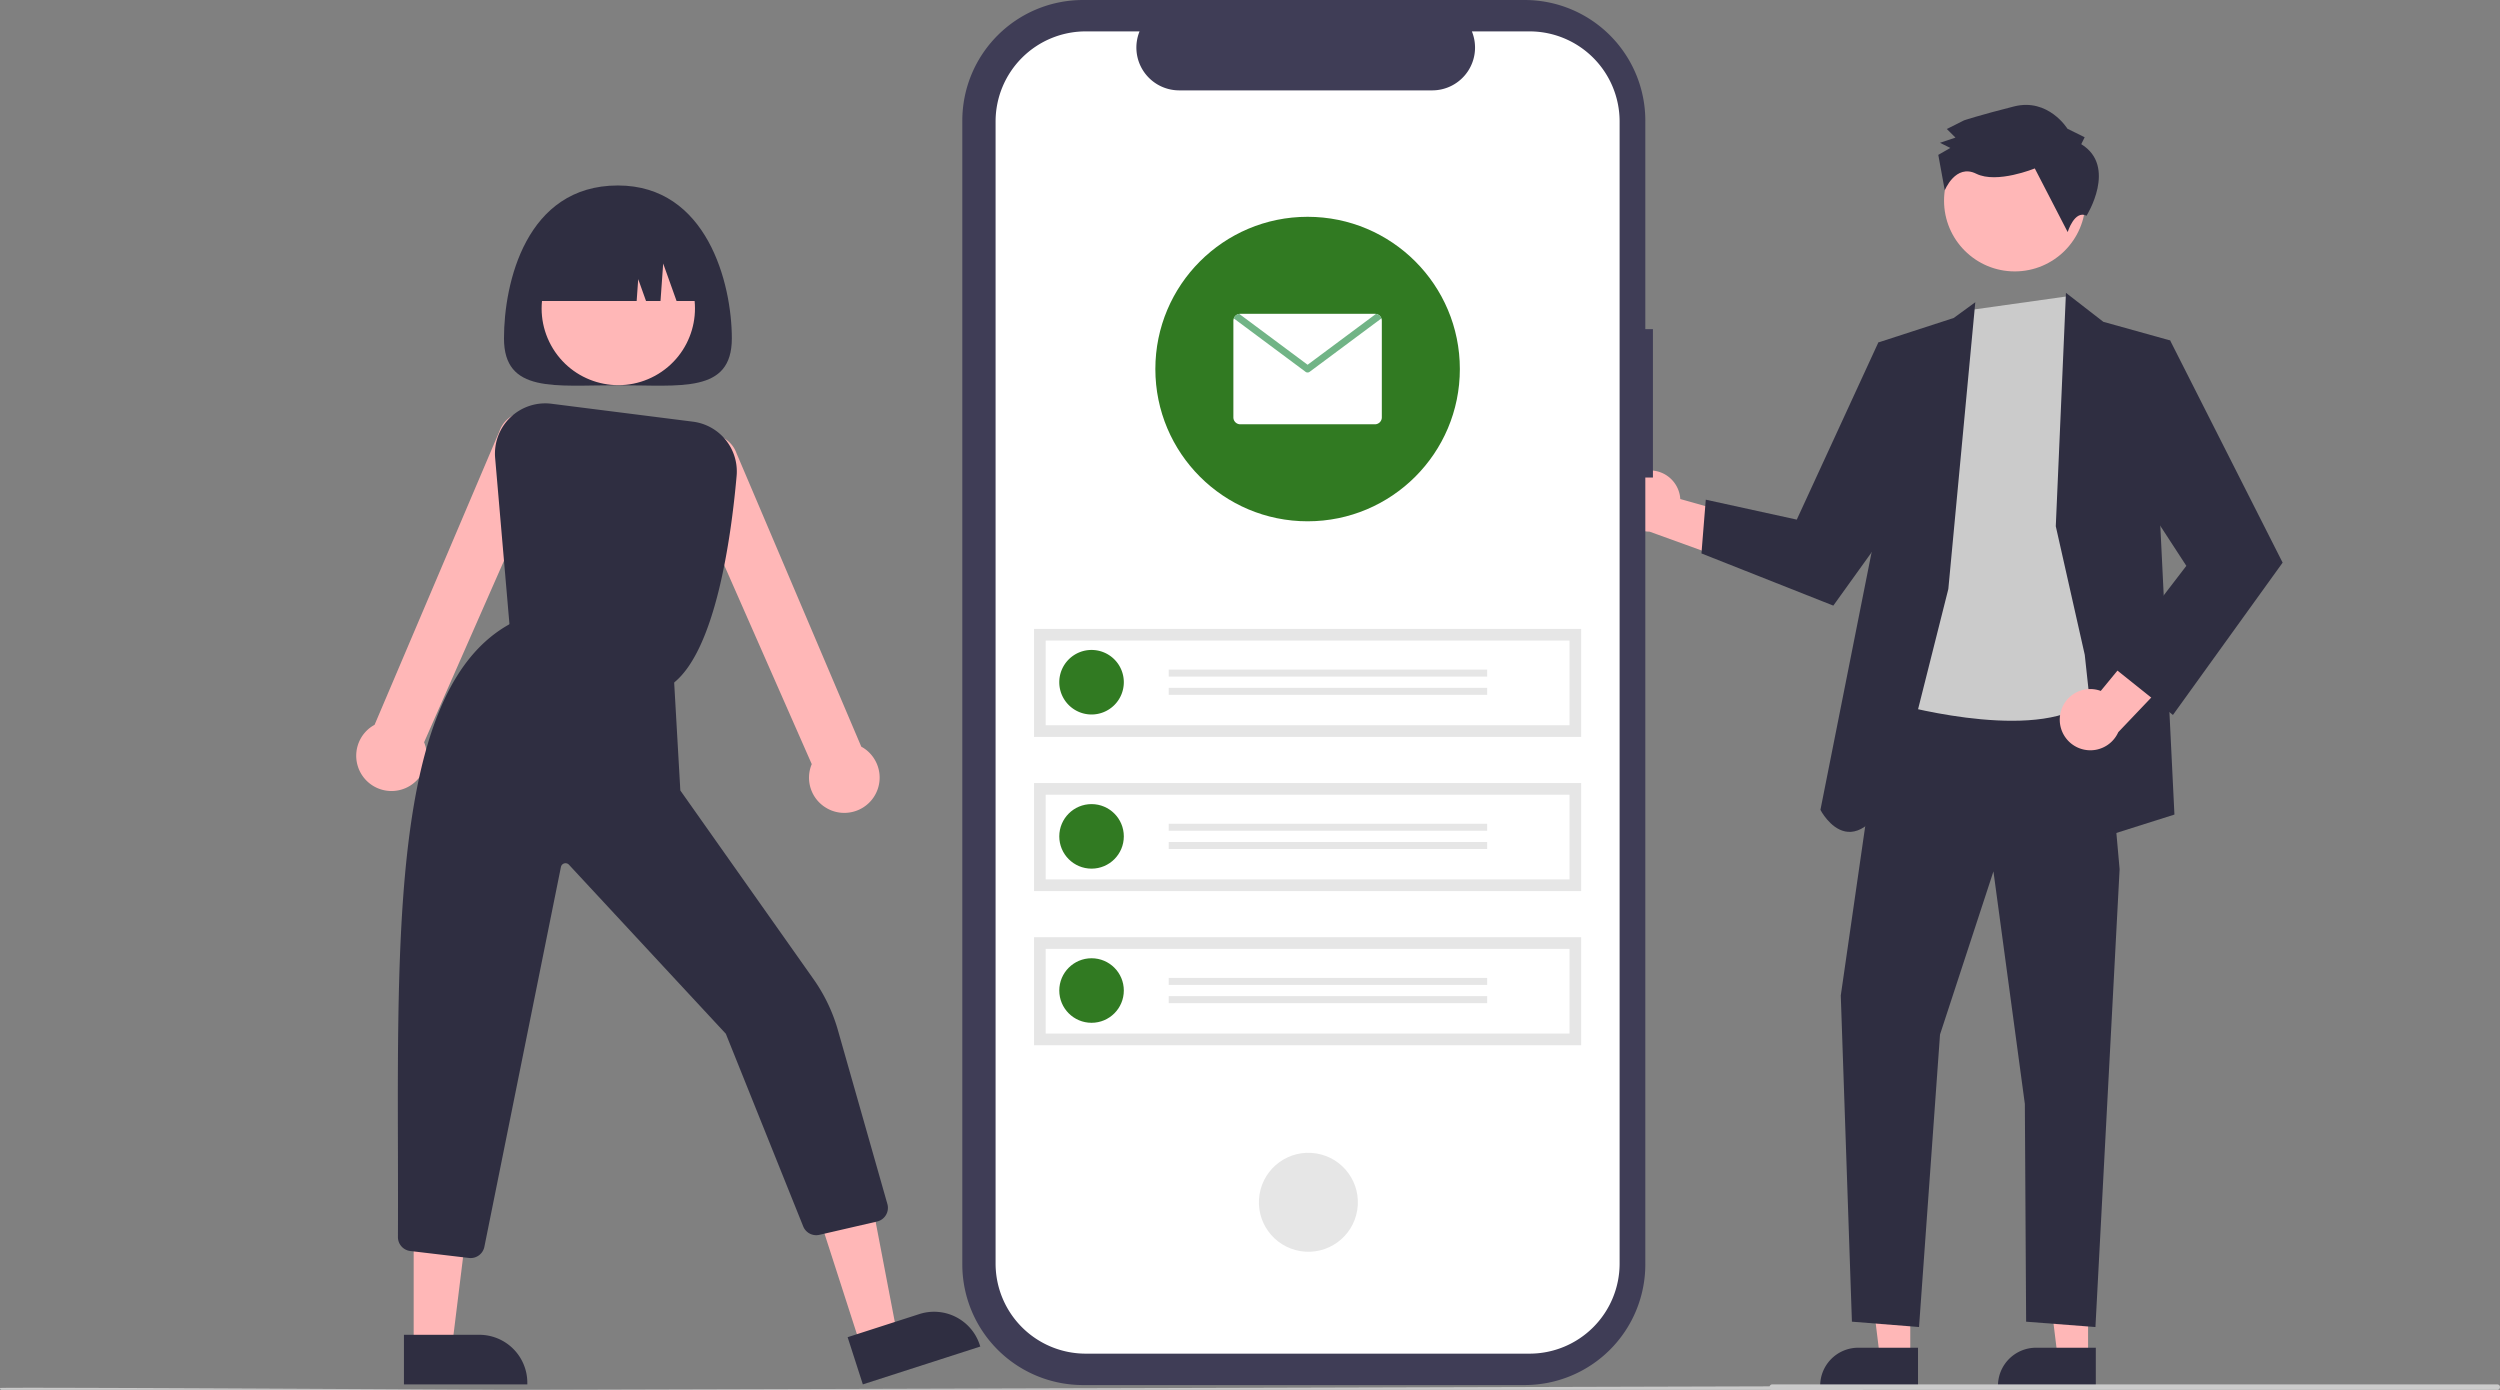 <svg xmlns="http://www.w3.org/2000/svg" width="586.624" height="326.138" viewBox="0 0 586.624 326.138">
  <rect x="0" y="0" width="586.624" height="326.138" fill="#808080" stroke="none"/>
  <g id="グループ_333" data-name="グループ 333" transform="translate(-385.195 -2019.723)">
    <g id="グループ_394" data-name="グループ 394">
      <path id="パス_386" data-name="パス 386" d="M704.379,402.944a7.14,7.14,0,0,1,8.8,6.513l24.426,6.867-9.967,8.632-21.667-7.844a7.179,7.179,0,0,1-1.592-14.168Z" transform="translate(66.295 1727.363)" fill="#ffb7b7"/>
      <path id="パス_387" data-name="パス 387" d="M550.619,546.3H543.5l-3.387-27.462H550.62Z" transform="translate(282.82 1791.992)" fill="#ffb7b7"/>
      <path id="パス_388" data-name="パス 388" d="M794.719,730.24H771.762v-.29a8.936,8.936,0,0,1,8.935-8.935H794.72Z" transform="translate(40.537 1614.951)" fill="#2f2e41"/>
      <path id="パス_389" data-name="パス 389" d="M615.121,546.3H608l-3.387-27.462h10.508Z" transform="translate(260.039 1791.992)" fill="#ffb7b7"/>
      <path id="パス_390" data-name="パス 390" d="M859.221,730.241H836.264v-.29a8.936,8.936,0,0,1,8.935-8.936h14.023Z" transform="translate(17.754 1614.951)" fill="#2f2e41"/>
      <path id="パス_391" data-name="パス 391" d="M541.636,315.572l-10.488,72.645,2.613,76.539,15.749,1.254,4.925-68.641L566.971,359.1l7.37,54.559.3,51.1,16.263,1.254,5.672-107.434-4.172-46.722Z" transform="translate(285.984 1865.098)" fill="#2f2e41"/>
      <circle id="楕円形_15" data-name="楕円形 15" cx="16.591" cy="16.591" r="16.591" transform="translate(841.365 2050.226)" fill="#ffb7b7"/>
      <path id="パス_392" data-name="パス 392" d="M816.54,342.764,798.223,435.04s30.838,8.851,44.348.68,7.456-33.395,7.456-33.395l-2.474-42.92-4.572-10.854-3.879-8.96Z" transform="translate(31.191 1749.669)" fill="#cbcbcb"/>
      <path id="パス_393" data-name="パス 393" d="M801.864,409.018l6.327-67.291-5.06,3.694-17.693,5.746-1.211,47.376-12.376,62.3s8.846,17.262,19.81-11.3Z" transform="translate(40.506 1748.914)" fill="#2f2e41"/>
      <path id="パス_394" data-name="パス 394" d="M530.619,200.093l-8.514-7.086-19.137,41.571L481.613,229.9,480.6,242.513l30.94,12.245L532.629,225.4Z" transform="translate(303.841 1907.074)" fill="#2f2e41"/>
      <path id="パス_395" data-name="パス 395" d="M609.144,229.771l2.385-54.766,8.776,6.8,15.673,4.368-2.3,43.6,3.307,67.655-16.431,5.2-4.612-42.691Z" transform="translate(258.439 1913.433)" fill="#2f2e41"/>
      <path id="パス_396" data-name="パス 396" d="M858.8,477.473a7.14,7.14,0,0,1,9.5-5.441l16.1-19.608,3.9,12.6-15.89,16.689a7.179,7.179,0,0,1-13.613-4.236Z" transform="translate(9.838 1709.816)" fill="#ffb7b7"/>
      <path id="パス_397" data-name="パス 397" d="M632.48,198.345l10.493-6.079,26.4,52.14-25.742,35.745-14.682-11.739,17.828-23.249-16.249-24.972Z" transform="translate(251.441 1907.336)" fill="#2f2e41"/>
      <path id="パス_398" data-name="パス 398" d="M848.161,279.354l.8-1.619-4.047-2.011s-4.465-7.265-12.544-5.223-11.714,3.263-11.714,3.263l-4.037,2.031,2.026,2.016-3.635,1.222,2.428,1.206-2.825,1.624,1.521,8.325s2.526-6.314,7.383-3.9,13.74-1.247,13.74-1.247l7.718,14.936s1.592-5.236,4.431-3.84C849.411,296.137,856.663,284.587,848.161,279.354Z" transform="translate(25.4 1774.199)" fill="#2f2e41"/>
      <path id="パス_410" data-name="パス 410" d="M857.664,735.608H687.556a.647.647,0,1,1,0-1.294H857.664a.647.647,0,1,1,0,1.294Z" transform="translate(113.508 1610.253)" fill="#cbcbcb"/>
    </g>
    <g id="グループ_331" data-name="グループ 331" transform="translate(0.867)">
      <path id="bcf9023f-ac5b-481c-aaa4-352627f2cc6c" d="M770.93,162.071h-1.786V113.152a28.312,28.312,0,0,0-28.312-28.312H637.188a28.312,28.312,0,0,0-28.312,28.312V381.528a28.312,28.312,0,0,0,28.313,28.312H740.831a28.312,28.312,0,0,0,28.313-28.312V196.893h1.786Z" transform="translate(1.258 1934.884)" fill="#3f3d56"/>
      <path id="f7950315-d447-41b3-b140-1076b53a001f" d="M751.652,101.332H738.123a10.045,10.045,0,0,1-9.3,13.841H669.446a10.046,10.046,0,0,1-9.3-13.84H647.508a21.144,21.144,0,0,0-21.144,21.144h0V390.459A21.144,21.144,0,0,0,647.508,411.6h104.14a21.144,21.144,0,0,0,21.144-21.144h0V122.477a21.144,21.144,0,0,0-21.144-21.144h0Z" transform="translate(-8.422 1925.756)" fill="#fff"/>
      <circle id="f890d8c3-e731-49cb-a2e5-5c59e9f60352" cx="11.611" cy="11.611" r="11.611" transform="translate(678.018 2311.44) rotate(-80.783)" fill="#e6e6e6"/>
      <g id="a1a6c59b-3717-4dad-b370-97c9e621082a" transform="translate(626.963 2167.296)">
        <rect id="aadecade-068c-4f25-a9ef-29b7b9ecc005" width="128.385" height="25.348" fill="#e6e6e6"/>
        <path id="be47b05f-620a-4a83-9c0d-c2bf8bc76fef" d="M652.695,441.3H775.606V421.432H652.695Z" transform="translate(-649.958 -418.694)" fill="#fff"/>
        <path id="a28d2100-c4d0-4925-85de-1e7d52571659" d="M667.405,426.357a7.572,7.572,0,1,1-7.572,7.572A7.572,7.572,0,0,1,667.405,426.357Z" transform="translate(-653.909 -421.419)" fill="#317a22"/>
        <rect id="bf3352be-1ca2-4e23-bbaf-f2f5ef64af93" width="74.727" height="1.646" transform="translate(31.602 9.547)" fill="#e6e6e6"/>
        <rect id="bb396d43-890f-415a-a911-0c113deb0c88" width="74.727" height="1.646" transform="translate(31.602 13.826)" fill="#e6e6e6"/>
      </g>
      <g id="a76a8676-f787-4aac-bc26-4d28e625d812" transform="translate(626.963 2203.468)">
        <rect id="a3fed62c-a480-4fda-a6ab-9c7719a11d03" width="128.385" height="25.348" fill="#e6e6e6"/>
        <path id="b2013604-1388-480a-bf39-bc8d6d6f2c30" d="M652.695,522.3H775.606V502.432H652.695Z" transform="translate(-649.958 -499.694)" fill="#fff"/>
        <circle id="a10785fe-0480-48e0-a209-79d56eb9fb83" cx="7.572" cy="7.572" r="7.572" transform="translate(5.925 4.938)" fill="#317a22"/>
        <rect id="e4ba10f0-0456-4e2c-9d9e-10f625ff54d2" width="74.727" height="1.646" transform="translate(31.602 9.547)" fill="#e6e6e6"/>
        <rect id="a086a789-ddcc-4a0c-b196-f7973999ed5b" width="74.727" height="1.646" transform="translate(31.602 13.826)" fill="#e6e6e6"/>
      </g>
      <g id="a5a5e7c6-2328-4bbd-a0bc-78368cb001e7" transform="translate(626.963 2239.64)">
        <rect id="be3c08ee-83a5-46f6-b550-c65a1a75b35b" width="128.385" height="25.348" fill="#e6e6e6"/>
        <path id="beee7471-5a7b-446e-b565-9b3273ba023a" d="M652.695,603.3H775.606V583.432H652.695Z" transform="translate(-649.958 -580.694)" fill="#fff"/>
        <ellipse id="f8684faf-2b28-4db0-a7a9-e69102a88591" cx="7.572" cy="7.572" rx="7.572" ry="7.572" transform="translate(5.925 4.938)" fill="#317a22"/>
        <rect id="e7cf9a62-74c8-4968-991d-f63bde6d8d74" width="74.727" height="1.646" transform="translate(31.602 9.547)" fill="#e6e6e6"/>
        <rect id="b57b1a7e-a030-4cfd-a852-c296d4f42a3d" width="74.727" height="1.646" transform="translate(31.602 13.826)" fill="#e6e6e6"/>
      </g>
      <circle id="楕円形_16" data-name="楕円形 16" cx="35.725" cy="35.725" r="35.725" transform="translate(655.432 2070.595)" fill="#317a22"/>
      <path id="パス_414" data-name="パス 414" d="M786.144,251.354v22.682a1.62,1.62,0,0,1-1.62,1.62H752.932a1.62,1.62,0,0,1-1.62-1.62V251.354a1.517,1.517,0,0,1,.1-.543,1.6,1.6,0,0,1,1.284-1.057,1.535,1.535,0,0,1,.239-.02h31.592a1.538,1.538,0,0,1,.239.02,1.6,1.6,0,0,1,1.284,1.057A1.515,1.515,0,0,1,786.144,251.354Z" transform="translate(-77.572 1843.626)" fill="#fff"/>
      <path id="パス_415" data-name="パス 415" d="M786.167,250.837,769.33,263.368a.8.8,0,0,1-.964,0L751.53,250.837a1.6,1.6,0,0,1,1.284-1.057l16.035,11.932,16.035-11.932A1.6,1.6,0,0,1,786.167,250.837Z" transform="translate(-77.693 1843.601)" fill="#71b486"/>
    </g>
    <g id="グループ_332" data-name="グループ 332" transform="translate(172.143 -3.57)">
      <path id="パス_416" data-name="パス 416" d="M323.058,311.048c0,12.944,11.969,10.986,26.733,10.986s26.733,1.958,26.733-10.986-5.846-35.888-26.733-35.888C328.185,275.161,323.058,298.1,323.058,311.048Z" transform="translate(8.254 1791.656)" fill="#2f2e41"/>
      <path id="パス_417" data-name="パス 417" d="M369.257,678.335l8.546-2.755-6.559-34.274-12.614,4.066Z" transform="translate(45.77 1660.816)" fill="#ffb7b7"/>
      <path id="パス_418" data-name="パス 418" d="M477.6,787.641l16.83-5.425h0a11.269,11.269,0,0,1,14.183,7.269l.112.349-27.556,8.882Z" transform="translate(-65.651 1549.423)" fill="#2f2e41"/>
      <path id="パス_419" data-name="パス 419" d="M177.936,681.072h8.979l4.272-34.634H177.934Z" transform="translate(132.187 1658.361)" fill="#ffb7b7"/>
      <path id="パス_420" data-name="パス 420" d="M278.054,792.038h17.684a11.269,11.269,0,0,1,11.269,11.269v.366H278.054Z" transform="translate(29.782 1544.464)" fill="#2f2e41"/>
      <path id="パス_421" data-name="パス 421" d="M258.49,463.061h0a8.281,8.281,0,0,1,1.383-11.868,7.978,7.978,0,0,1,1.031-.658l29.29-68.886a6.63,6.63,0,1,1,12.493,4.442L272.524,454.63a8.278,8.278,0,0,1-14.034,8.431Z" transform="translate(40.043 1742.838)" fill="#ffb7b7"/>
      <path id="パス_422" data-name="パス 422" d="M436.767,474.65a8.227,8.227,0,0,1-3.309-10.216l-30.171-68.561a6.63,6.63,0,0,1,12.493-4.443l29.3,68.91a7.993,7.993,0,0,1,1.031.658,8.281,8.281,0,0,1,1.383,11.868h0a8.289,8.289,0,0,1-6.4,3.01A8.187,8.187,0,0,1,436.767,474.65Z" transform="translate(-29.928 1738.16)" fill="#ffb7b7"/>
      <ellipse id="楕円形_17" data-name="楕円形 17" cx="17.989" cy="17.989" rx="17.989" ry="17.989" transform="translate(333.724 2088.524) rotate(-28.663)" fill="#ffb7b7"/>
      <path id="パス_423" data-name="パス 423" d="M322.6,427.4l-3.568-41.443a11.8,11.8,0,0,1,13.238-12.718l33.151,4.2a11.773,11.773,0,0,1,10.269,12.774c-1.316,14.808-4.99,40.806-14.8,48.552l-.15.118Z" transform="translate(10.205 1744.796)" fill="#2f2e41"/>
      <path id="パス_424" data-name="パス 424" d="M292.033,621.111l-13.753-1.63a3.284,3.284,0,0,1-2.942-3.288c.03-6.618.013-13.4,0-19.951-.141-56.16-.273-109.2,26.178-123.842l.143-.079,38.471,13.316,1.473,25.774,31.232,44.245a39.608,39.608,0,0,1,5.751,12.028l11.6,40.762a3.3,3.3,0,0,1-2.429,4.114l-13.526,3.121a3.3,3.3,0,0,1-3.829-2.06L352.278,568.5,315.45,528.816a1.1,1.1,0,0,0-1.867.545l-17.963,89.125a3.287,3.287,0,0,1-3.586,2.625Z" transform="translate(31.09 1697.366)" fill="#2f2e41"/>
      <path id="パス_425" data-name="パス 425" d="M376.035,309.644h-7.115l-3.139-8.789-.628,8.789h-3.4l-1.831-5.127-.366,5.127H334.288A19.043,19.043,0,0,1,353.331,290.6h3.662A19.043,19.043,0,0,1,376.035,309.644Z" transform="translate(2.887 1784.272)" fill="#2f2e41"/>
    </g>
    <path id="パス_426" data-name="パス 426" d="M541.4,814.053H104.952a.446.446,0,0,1-.446-.446c0-.246,118.128.446,118.374.446l318.517-.893a.446.446,0,1,1,0,.893Z" transform="translate(280.689 1531.808)" fill="#cacaca"/>
  </g>
</svg>

